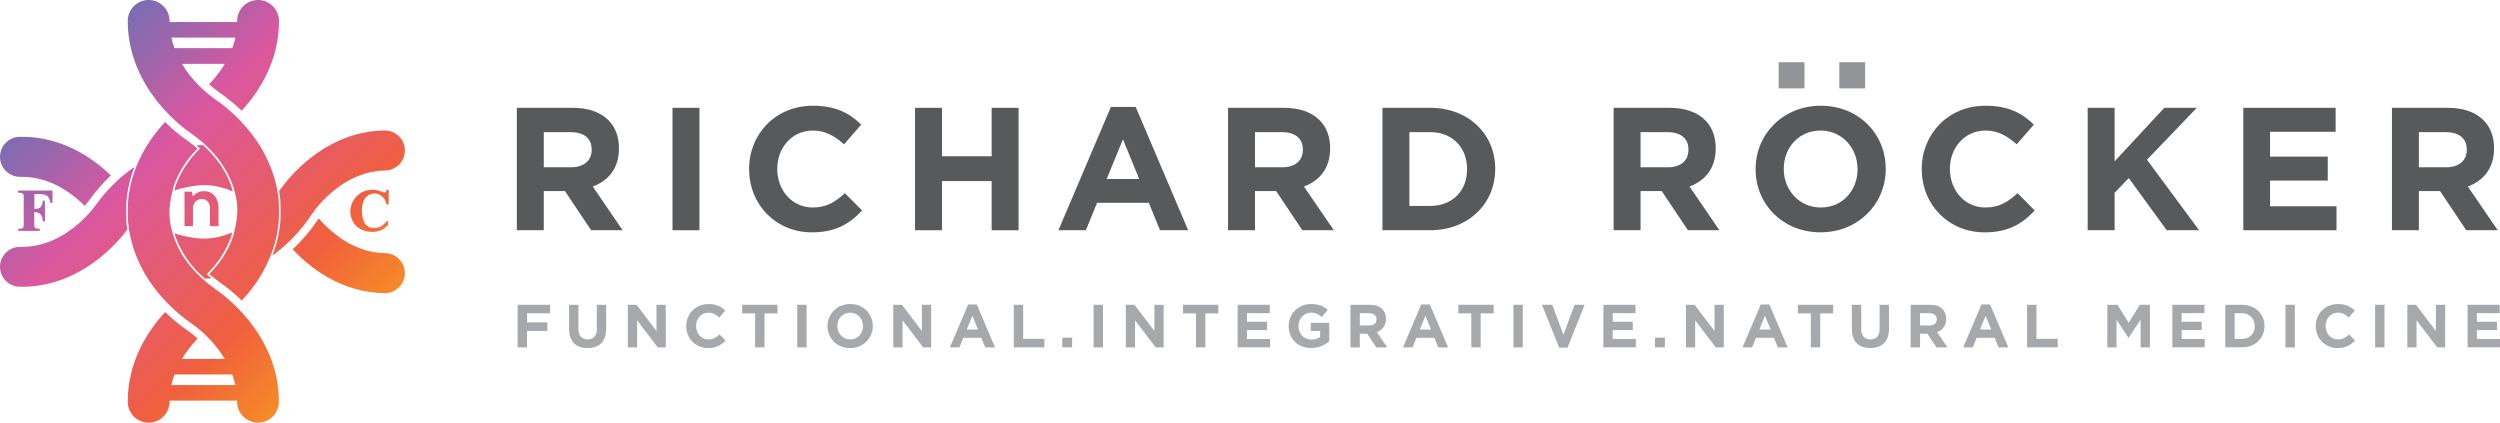 <?xml version="1.0" encoding="UTF-8"?>
<svg xmlns="http://www.w3.org/2000/svg" xmlns:xlink="http://www.w3.org/1999/xlink" id="Layer_2" data-name="Layer 2" viewBox="0 0 1074.71 181.69">
  <defs>
    <style>
      .cls-1 {
        fill: #929497;
      }

      .cls-2 {
        fill: #a6a8ab;
      }

      .cls-3, .cls-4 {
        fill: none;
      }

      .cls-4 {
        clip-path: url(#clippath);
      }

      .cls-5 {
        fill: url(#linear-gradient);
      }

      .cls-6 {
        fill: #58595b;
      }
    </style>
    <clipPath id="clippath">
      <path id="Logo" class="cls-3" d="m22.3,81.92h-14.24c-.14,0-.25.11-.25.25h0v.46c0,.14.11.25.25.25h.56c.35-.02.69.05,1,.21.2.1.35.26.45.45.12.5.16,1.01.12,1.52v11.09c.04.5,0,.99-.12,1.48-.07.2-.21.37-.39.47-.33.16-.69.24-1.06.23h-.56c-.14,0-.25.11-.25.25h0v.44c0,.14.11.24.25.24h8.81c.14,0,.25-.11.25-.24v-.46c0-.14-.11-.25-.25-.25h-.56c-.35.02-.69-.05-1-.21-.19-.1-.35-.26-.46-.45-.12-.5-.16-1.01-.12-1.52v-4.91h.24c.8,0,1.59.24,2.24.72.64.46,1.04,1.47,1.19,2.97,0,.13.12.23.24.23h.43c.13,0,.25-.1.25-.24,0,0,0,0,0-.01v-8.43c0-.13-.11-.24-.24-.24,0,0,0,0,0,0h-.43c-.12,0-.23.1-.24.22-.05.72-.25,1.42-.59,2.05-.26.44-.63.81-1.09,1.04-.54.23-1.13.34-1.72.31h-.24v-6.43h1.32c.91-.03,1.81.03,2.7.18.74.15,1.42.53,1.95,1.08.51.69.8,1.52.83,2.37.01.12.12.22.24.22h.51c.14,0,.24-.11.24-.25v-4.83c0-.14-.11-.25-.24-.25m144.49-.37h-.49c-.12,0-.23.09-.24.21-.02.29-.12.57-.31.79-.13.14-.32.22-.52.22-.47-.08-.93-.23-1.36-.43-1.22-.5-2.52-.77-3.84-.79-1.64,0-3.25.42-4.67,1.22-2.94,1.66-4.77,4.77-4.79,8.15,0,1.56.41,3.09,1.19,4.44.77,1.38,1.93,2.49,3.33,3.2,1.52.76,3.2,1.14,4.91,1.11,1.26.02,2.52-.21,3.68-.69,1.15-.52,2.18-1.27,3.03-2.2.05-.05.07-.11.07-.17v-1.45c0-.1-.06-.19-.16-.23-.1-.03-.2,0-.27.07-.75.94-1.68,1.73-2.72,2.34-.86.45-1.83.68-2.8.67-1.07.05-2.14-.26-3.01-.9-.83-.7-1.43-1.64-1.71-2.69-.39-1.32-.58-2.68-.56-4.05-.02-1.4.24-2.78.77-4.08.38-.92,1.02-1.71,1.84-2.27.81-.57,1.77-.87,2.76-.87,1.18,0,2.33.42,3.23,1.19,1.01.88,1.7,2.06,1.96,3.38.03.11.12.19.24.19h.49c.14,0,.24-.11.24-.25v-5.84c0-.14-.11-.25-.24-.25m-112.49,14.07h0s-.15-2.57-.15-4.75.12-4.25.14-4.5v-.17c.36-4,1.19-7.95,2.46-11.77.3-.91.63-1.81.97-2.7l-.59.39c-6.09,4.33-11.43,9.62-15.81,15.68l-.09.12-.11.17c-2.62,3.56-5.72,6.76-9.2,9.49-7.34,5.8-15.14,8.66-23.2,8.51C4.02,106.02.11,109.78,0,114.51H0c-.09,4.75,3.7,8.67,8.45,8.76,26.1.49,42.57-19.57,46.27-24.54-.16-1.04-.29-2.08-.39-3.12m47.64-4.26v-.11m-11.7,5.98v-7.71c0-2.25-1.23-3.96-3.56-3.96s-3.77,1.89-3.77,4.15v7.52h-3.62v-14.83h3.27l.24,2c1.49-1.47,3-2.22,4.85-2.22,3.48,0,6.26,2.6,6.26,7.25v7.79h-3.66Zm-42.59-21.8c-7.81-7.52-21.22-16.94-39.22-16.61C3.71,58.91-.07,62.82,0,67.57H0c.09,4.75,4.02,8.54,8.77,8.45,8.06-.15,15.87,2.71,23.2,8.51,1.56,1.24,3.05,2.56,4.45,3.97,1.12-1.3,1.78-2.2,1.89-2.37l.16-.24.15-.19c2.7-3.69,5.72-7.13,9.04-10.28m.01.02c-7.81-7.52-21.22-16.94-39.22-16.61C3.71,58.91-.07,62.82,0,67.57H0c.09,4.75,4.02,8.54,8.77,8.45,8.06-.15,15.87,2.71,23.2,8.51,1.56,1.24,3.05,2.56,4.45,3.97,1.12-1.3,1.78-2.2,1.89-2.37l.16-.24.15-.19c2.7-3.69,5.72-7.13,9.04-10.28m78.18,31.76c7.38,7.9,20.76,18.55,39.46,18.85,4.75.08,8.66-3.71,8.75-8.46h0c.08-4.75-3.72-8.67-8.47-8.75-8.06-.13-15.77-3.26-22.89-9.31-2.04-1.74-3.94-3.62-5.68-5.65l-.27.4-.15.25-.14.2c-3.07,4.53-6.63,8.71-10.61,12.46m-33.31,17.08c-8.74-6.22-14.69-13.64-17.7-22.03-.42-1.19-.75-2.3-1.01-3.34-.68-2.6-1.01-5.27-.97-7.95,0-4.82,1.98-11.44,1.98-11.44,2.17-5.88,5.61-11.21,10.08-15.6-1.46-1.27-2.98-2.47-4.56-3.59-3.36-2.32-6.5-4.94-9.38-7.83-1.92,2.03-3.7,4.19-5.34,6.45-3.5,4.8-6.24,10.11-8.13,15.74-1.26,3.76-2.07,7.65-2.43,11.6v.12s-.14,2.28-.14,4.47.15,4.75.15,4.75c.36,3.9,1.17,7.75,2.41,11.47,1.89,5.63,4.63,10.95,8.13,15.75,4.62,6.28,10.25,11.76,16.65,16.21l.12.09.18.11c3.77,2.67,7.16,5.84,10.08,9.43,1.47,1.78,2.8,3.67,3.99,5.65h-18.45c1.19-1.98,2.53-3.86,3.99-5.65.93-1.13,1.86-2.17,2.76-3.1-1.34-1.24-2.76-2.39-4.26-3.44l-.25-.16-.2-.15c-3.27-2.31-6.37-4.86-9.26-7.63-7.58,8.22-16.09,21.3-16.06,38.56,0,4.96,4.03,8.97,8.99,8.97h0c4.96,0,8.98-4.04,8.97-9h0v-.49h29.06v.49c0,4.95,4.01,8.97,8.96,8.99h0c4.96,0,8.98-4.02,8.99-8.97.04-29.39-24.65-46.65-27.38-48.47m-18.85,41.27c.34-1.54.78-3.06,1.32-4.54h24.87c.54,1.48.98,3,1.32,4.54h-27.51Zm43.69-90.85c-1.89-5.63-4.63-10.94-8.13-15.74-4.62-6.28-10.25-11.76-16.65-16.21l-.12-.09-.18-.11c-3.77-2.67-7.16-5.85-10.08-9.43-1.47-1.78-2.8-3.67-3.99-5.65h18.44c-1.19,1.98-2.53,3.86-3.99,5.65-.93,1.13-1.86,2.17-2.75,3.1,1.34,1.24,2.76,2.39,4.26,3.44l.25.16.2.15c3.27,2.31,6.37,4.86,9.26,7.63,7.58-8.22,16.09-21.3,16.06-38.56C119.92,4.02,115.89,0,110.92,0h0c-4.96,0-8.98,4.04-8.97,9h0v.49h-29.06v-.49C72.89,4.04,68.87,0,63.91,0h0c-4.96,0-8.98,4.02-8.99,8.97-.04,29.39,24.65,46.65,27.38,48.47,8.74,6.22,14.69,13.64,17.7,22.03.42,1.19.75,2.3,1.01,3.34.7,2.59,1.03,5.27,1.01,7.95,0,4.82-1.98,11.44-1.98,11.44-2.17,5.88-5.61,11.2-10.08,15.59,1.46,1.28,2.98,2.48,4.56,3.6,3.36,2.32,6.5,4.94,9.38,7.82,1.92-2.03,3.7-4.19,5.34-6.45,3.5-4.8,6.24-10.11,8.13-15.75,1.25-3.75,2.07-7.63,2.43-11.57v-.12s.14-2.28.14-4.47-.15-4.75-.15-4.75c-.37-3.9-1.18-7.75-2.42-11.47m-16.18-58.47c-.34,1.54-.78,3.06-1.32,4.54h-24.87c-.54-1.48-.99-3-1.32-4.54h27.51Zm-2.66,65.5c.53.2,1.06.42,1.59.64-.24-.86-.5-1.73-.81-2.57-2.28-6.39-6.32-12.2-12.02-17.34-1.15,0-2.25,0-2.93.04.36.3.7.59,1.04.89l.59.52-.56.59c-4.38,4.31-7.76,9.54-9.89,15.3-.04.14-.29.98-.59,2.23.59-.24,1.19-.46,1.78-.66,0,0,6.38-1.78,10.99-1.71,2.57,0,5.13.34,7.61,1.03.99.27,2.06.59,3.19,1.03m75.53-17.1c-.08-4.75-4-8.53-8.75-8.46-25.93.42-41.66,20.76-45.31,26.04.22,1.31.39,2.62.51,3.93h0s.15,2.57.15,4.75-.12,4.25-.14,4.5v.17c-.36,4.01-1.19,7.95-2.46,11.77-.29.87-.6,1.73-.93,2.59.42-.3.84-.59,1.25-.91,5.94-4.53,11.09-10.02,15.25-16.22l.09-.12.11-.18c2.5-3.65,5.48-6.95,8.86-9.8,7.12-6.05,14.83-9.18,22.89-9.31,4.75-.08,8.55-3.99,8.47-8.75v.02Zm-99.09,35.65c.18.59.37,1.19.59,1.78,2.37,6.57,6.52,12.53,12.5,17.79.99,0,2.04-.07,2.87-.12-.5-.41-.99-.82-1.47-1.24l-.59-.53.56-.59c4.37-4.32,7.74-9.55,9.86-15.32.04-.13.27-.9.55-2.05-.44.19-.88.36-1.32.53-1.12.42-2.19.76-3.19,1.03-2.47.7-5.03,1.07-7.6,1.08-4.61.08-10.99-1.71-10.99-1.71-.59-.2-1.19-.42-1.78-.66"></path>
    </clipPath>
    <linearGradient id="linear-gradient" x1="187.98" y1="190.93" x2="-12.53" y2="-9.58" gradientUnits="userSpaceOnUse">
      <stop offset="0" stop-color="#ffcd03"></stop>
      <stop offset=".34" stop-color="#f05f3e"></stop>
      <stop offset=".61" stop-color="#db579f"></stop>
      <stop offset=".73" stop-color="#9966ac"></stop>
      <stop offset=".86" stop-color="#5a75b9"></stop>
      <stop offset=".95" stop-color="#327fc1"></stop>
      <stop offset="1" stop-color="#2483c5"></stop>
    </linearGradient>
  </defs>
  <g id="Layer_1-2" data-name="Layer 1">
    <g>
      <path class="cls-2" d="m222.52,131.02h13.94v3.66h-9.91v3.9h8.74v3.66h-8.74v7.09h-4.03v-18.31Z"></path>
      <path class="cls-2" d="m244.63,141.48v-10.46h4.03v10.36c0,2.98,1.49,4.52,3.95,4.52s3.95-1.49,3.95-4.39v-10.49h4.03v10.33c0,5.54-3.11,8.26-8.03,8.26s-7.92-2.75-7.92-8.13Z"></path>
      <path class="cls-2" d="m269.92,131.02h3.71l8.58,11.27v-11.27h3.98v18.31h-3.43l-8.87-11.64v11.64h-3.98v-18.31Z"></path>
      <path class="cls-2" d="m295.01,140.22v-.05c0-5.21,3.92-9.47,9.55-9.47,3.45,0,5.52,1.15,7.22,2.82l-2.56,2.96c-1.41-1.28-2.85-2.07-4.68-2.07-3.09,0-5.31,2.56-5.31,5.7v.05c0,3.14,2.17,5.75,5.31,5.75,2.09,0,3.37-.84,4.81-2.14l2.56,2.59c-1.88,2.01-3.98,3.27-7.51,3.27-5.39,0-9.39-4.16-9.39-9.42Z"></path>
      <path class="cls-2" d="m324.62,134.73h-5.57v-3.71h15.17v3.71h-5.57v14.59h-4.03v-14.59Z"></path>
      <path class="cls-2" d="m342.72,131.02h4.03v18.31h-4.03v-18.31Z"></path>
      <path class="cls-2" d="m355.74,140.22v-.05c0-5.21,4.11-9.47,9.76-9.47s9.7,4.21,9.7,9.42v.05c0,5.2-4.11,9.47-9.76,9.47s-9.7-4.21-9.7-9.42Zm15.25,0v-.05c0-3.14-2.3-5.75-5.54-5.75s-5.49,2.56-5.49,5.7v.05c0,3.14,2.3,5.75,5.54,5.75s5.49-2.56,5.49-5.7Z"></path>
      <path class="cls-2" d="m384.02,131.02h3.71l8.58,11.27v-11.27h3.98v18.31h-3.43l-8.87-11.64v11.64h-3.98v-18.31Z"></path>
      <path class="cls-2" d="m416.19,130.89h3.71l7.85,18.44h-4.21l-1.67-4.11h-7.74l-1.67,4.11h-4.11l7.85-18.44Zm4.24,10.78l-2.43-5.94-2.43,5.94h4.86Z"></path>
      <path class="cls-2" d="m435.81,131.02h4.03v14.65h9.13v3.66h-13.16v-18.31Z"></path>
      <path class="cls-2" d="m456.66,145.14h4.24v4.18h-4.24v-4.18Z"></path>
      <path class="cls-2" d="m470.13,131.02h4.03v18.31h-4.03v-18.31Z"></path>
      <path class="cls-2" d="m483.97,131.02h3.71l8.58,11.27v-11.27h3.98v18.31h-3.43l-8.87-11.64v11.64h-3.98v-18.31Z"></path>
      <path class="cls-2" d="m514.13,134.73h-5.57v-3.71h15.17v3.71h-5.57v14.59h-4.03v-14.59Z"></path>
      <path class="cls-2" d="m532.05,131.02h13.81v3.58h-9.81v3.71h8.63v3.58h-8.63v3.84h9.94v3.58h-13.94v-18.31Z"></path>
      <path class="cls-2" d="m553.99,140.22v-.05c0-5.21,4.05-9.47,9.6-9.47,3.3,0,5.28.89,7.19,2.51l-2.54,3.06c-1.41-1.18-2.67-1.86-4.79-1.86-2.93,0-5.26,2.59-5.26,5.7v.05c0,3.35,2.3,5.81,5.54,5.81,1.46,0,2.77-.37,3.79-1.1v-2.62h-4.05v-3.48h7.95v7.95c-1.88,1.59-4.47,2.9-7.82,2.9-5.7,0-9.62-4-9.62-9.42Z"></path>
      <path class="cls-2" d="m580.54,131.02h8.37c2.33,0,4.13.65,5.33,1.86,1.02,1.02,1.57,2.46,1.57,4.18v.05c0,2.96-1.6,4.81-3.92,5.68l4.47,6.54h-4.71l-3.92-5.86h-3.16v5.86h-4.03v-18.31Zm8.11,8.89c1.96,0,3.09-1.05,3.09-2.59v-.05c0-1.73-1.2-2.62-3.17-2.62h-4v5.26h4.08Z"></path>
      <path class="cls-2" d="m610.96,130.89h3.71l7.85,18.44h-4.21l-1.67-4.11h-7.74l-1.67,4.11h-4.11l7.85-18.44Zm4.24,10.78l-2.43-5.94-2.43,5.94h4.87Z"></path>
      <path class="cls-2" d="m632.49,134.73h-5.57v-3.71h15.17v3.71h-5.57v14.59h-4.03v-14.59Z"></path>
      <path class="cls-2" d="m650.59,131.02h4.03v18.31h-4.03v-18.31Z"></path>
      <path class="cls-2" d="m662.86,131.02h4.45l4.79,12.89,4.79-12.89h4.34l-7.4,18.44h-3.56l-7.4-18.44Z"></path>
      <path class="cls-2" d="m689.28,131.02h13.81v3.58h-9.81v3.71h8.63v3.58h-8.63v3.84h9.94v3.58h-13.94v-18.31Z"></path>
      <path class="cls-2" d="m711.46,145.14h4.24v4.18h-4.24v-4.18Z"></path>
      <path class="cls-2" d="m724.75,131.02h3.71l8.58,11.27v-11.27h3.98v18.31h-3.43l-8.87-11.64v11.64h-3.97v-18.31Z"></path>
      <path class="cls-2" d="m756.92,130.89h3.71l7.85,18.44h-4.21l-1.67-4.11h-7.74l-1.67,4.11h-4.11l7.85-18.44Zm4.24,10.78l-2.43-5.94-2.43,5.94h4.87Z"></path>
      <path class="cls-2" d="m778.45,134.73h-5.57v-3.71h15.17v3.71h-5.57v14.59h-4.03v-14.59Z"></path>
      <path class="cls-2" d="m796.08,141.48v-10.46h4.03v10.36c0,2.98,1.49,4.52,3.95,4.52s3.95-1.49,3.95-4.39v-10.49h4.03v10.33c0,5.54-3.11,8.26-8.03,8.26s-7.92-2.75-7.92-8.13Z"></path>
      <path class="cls-2" d="m821.37,131.02h8.37c2.33,0,4.13.65,5.33,1.86,1.02,1.02,1.57,2.46,1.57,4.18v.05c0,2.96-1.6,4.81-3.92,5.68l4.47,6.54h-4.71l-3.92-5.86h-3.16v5.86h-4.03v-18.31Zm8.11,8.89c1.96,0,3.09-1.05,3.09-2.59v-.05c0-1.73-1.2-2.62-3.17-2.62h-4v5.26h4.08Z"></path>
      <path class="cls-2" d="m851.79,130.89h3.71l7.85,18.44h-4.21l-1.67-4.11h-7.74l-1.67,4.11h-4.11l7.85-18.44Zm4.24,10.78l-2.43-5.94-2.43,5.94h4.87Z"></path>
      <path class="cls-2" d="m871.41,131.02h4.03v14.65h9.13v3.66h-13.16v-18.31Z"></path>
      <path class="cls-2" d="m905.92,131.02h4.34l4.81,7.74,4.81-7.74h4.34v18.31h-4v-11.95l-5.15,7.82h-.1l-5.1-7.74v11.87h-3.95v-18.31Z"></path>
      <path class="cls-2" d="m933.85,131.02h13.81v3.58h-9.81v3.71h8.63v3.58h-8.63v3.84h9.94v3.58h-13.94v-18.31Z"></path>
      <path class="cls-2" d="m956.61,131.02h7.14c5.75,0,9.73,3.95,9.73,9.1v.05c0,5.15-3.98,9.15-9.73,9.15h-7.14v-18.31Zm7.14,14.67c3.29,0,5.52-2.22,5.52-5.47v-.05c0-3.24-2.22-5.52-5.52-5.52h-3.11v11.04h3.11Z"></path>
      <path class="cls-2" d="m982.48,131.02h4.03v18.31h-4.03v-18.31Z"></path>
      <path class="cls-2" d="m995.5,140.22v-.05c0-5.21,3.92-9.47,9.55-9.47,3.45,0,5.52,1.15,7.22,2.82l-2.56,2.96c-1.41-1.28-2.85-2.07-4.68-2.07-3.09,0-5.31,2.56-5.31,5.7v.05c0,3.14,2.17,5.75,5.31,5.75,2.09,0,3.37-.84,4.81-2.14l2.56,2.59c-1.88,2.01-3.98,3.27-7.51,3.27-5.39,0-9.39-4.16-9.39-9.42Z"></path>
      <path class="cls-2" d="m1021.03,131.02h4.03v18.31h-4.03v-18.31Z"></path>
      <path class="cls-2" d="m1034.87,131.02h3.71l8.58,11.27v-11.27h3.98v18.31h-3.43l-8.87-11.64v11.64h-3.97v-18.31Z"></path>
      <path class="cls-2" d="m1060.77,131.02h13.81v3.58h-9.81v3.71h8.63v3.58h-8.63v3.84h9.94v3.58h-13.94v-18.31Z"></path>
    </g>
    <g id="RICHARD_ROCKER" data-name="RICHARD ROCKER">
      <g id="light">
        <path class="cls-6" d="m222.19,46.35h24.05c6.69,0,11.88,1.88,15.33,5.34,2.93,2.93,4.51,7.07,4.51,12.03v.15c0,8.49-4.58,13.83-11.27,16.31l12.85,18.79h-13.53l-11.27-16.84h-9.1v16.84h-11.58v-52.62Zm23.3,25.56c5.64,0,8.87-3.01,8.87-7.44v-.15c0-4.96-3.46-7.52-9.09-7.52h-11.5v15.11h11.73Z"></path>
        <path class="cls-6" d="m289.1,46.35h11.58v52.62h-11.58v-52.62Z"></path>
        <path class="cls-6" d="m322.02,72.81v-.15c0-14.96,11.27-27.21,27.44-27.21,9.92,0,15.86,3.31,20.75,8.12l-7.37,8.49c-4.06-3.68-8.19-5.94-13.45-5.94-8.87,0-15.26,7.37-15.26,16.39v.15c0,9.02,6.24,16.54,15.26,16.54,6.01,0,9.7-2.41,13.83-6.16l7.37,7.44c-5.41,5.79-11.42,9.4-21.57,9.4-15.48,0-26.98-11.95-26.98-27.06Z"></path>
        <path class="cls-6" d="m393.36,46.35h11.58v20.82h21.35v-20.82h11.58v52.62h-11.58v-21.12h-21.35v21.12h-11.58v-52.62Z"></path>
        <path class="cls-6" d="m477.55,45.98h10.67l22.55,52.99h-12.1l-4.81-11.8h-22.25l-4.81,11.8h-11.8l22.55-52.99Zm12.18,30.97l-6.99-17.06-6.99,17.06h13.98Z"></path>
        <path class="cls-6" d="m527.92,46.35h24.05c6.69,0,11.88,1.88,15.33,5.34,2.93,2.93,4.51,7.07,4.51,12.03v.15c0,8.49-4.58,13.83-11.27,16.31l12.85,18.79h-13.53l-11.27-16.84h-9.09v16.84h-11.58v-52.62Zm23.3,25.56c5.64,0,8.87-3.01,8.87-7.44v-.15c0-4.96-3.46-7.52-9.09-7.52h-11.5v15.11h11.73Z"></path>
        <path class="cls-6" d="m594.29,46.35h20.52c16.54,0,27.96,11.35,27.96,26.16v.15c0,14.81-11.42,26.31-27.96,26.31h-20.52v-52.62Zm20.52,42.17c9.47,0,15.86-6.39,15.86-15.71v-.15c0-9.32-6.39-15.86-15.86-15.86h-8.94v31.72h8.94Z"></path>
        <path class="cls-6" d="m693.67,46.35h24.05c6.69,0,11.88,1.88,15.33,5.34,2.93,2.93,4.51,7.07,4.51,12.03v.15c0,8.49-4.58,13.83-11.27,16.31l12.85,18.79h-13.53l-11.27-16.84h-9.09v16.84h-11.58v-52.62Zm23.3,25.56c5.64,0,8.87-3.01,8.87-7.44v-.15c0-4.96-3.46-7.52-9.09-7.52h-11.5v15.11h11.73Z"></path>
        <path class="cls-6" d="m754.71,72.81v-.15c0-14.96,11.8-27.21,28.04-27.21s27.89,12.1,27.89,27.06v.15c0,14.96-11.8,27.21-28.04,27.21s-27.89-12.1-27.89-27.06Zm43.82,0v-.15c0-9.02-6.61-16.54-15.93-16.54s-15.79,7.37-15.79,16.39v.15c0,9.02,6.62,16.54,15.94,16.54s15.78-7.37,15.78-16.39Z"></path>
        <path class="cls-6" d="m826.12,72.81v-.15c0-14.96,11.28-27.21,27.44-27.21,9.92,0,15.86,3.31,20.75,8.12l-7.37,8.49c-4.06-3.68-8.19-5.94-13.45-5.94-8.87,0-15.26,7.37-15.26,16.39v.15c0,9.02,6.24,16.54,15.26,16.54,6.01,0,9.7-2.41,13.83-6.16l7.37,7.44c-5.41,5.79-11.42,9.4-21.57,9.4-15.48,0-26.98-11.95-26.98-27.06Z"></path>
        <path class="cls-6" d="m897.46,46.35h11.58v23l21.35-23h13.98l-21.42,22.32,22.4,30.29h-13.91l-16.31-22.4-6.09,6.31v16.09h-11.58v-52.62Z"></path>
        <path class="cls-6" d="m964.36,46.35h39.69v10.3h-28.19v10.67h24.8v10.3h-24.8v11.05h28.56v10.3h-40.06v-52.62Z"></path>
        <path class="cls-6" d="m1028.26,46.35h24.05c6.69,0,11.88,1.88,15.33,5.34,2.93,2.93,4.51,7.07,4.51,12.03v.15c0,8.49-4.58,13.83-11.27,16.31l12.85,18.79h-13.53l-11.27-16.84h-9.09v16.84h-11.58v-52.62Zm23.3,25.56c5.64,0,8.87-3.01,8.87-7.44v-.15c0-4.96-3.46-7.52-9.09-7.52h-11.5v15.11h11.73Z"></path>
      </g>
      <path class="cls-1" d="m764.62,37.99v-11.24h11.1v11.24h-11.1Zm26.08,0v-11.24h11.1v11.24h-11.1Z"></path>
    </g>
    <g class="cls-4">
      <rect class="cls-5" x="-12.53" y="-9.58" width="200.51" height="200.51"></rect>
    </g>
  </g>
</svg>
